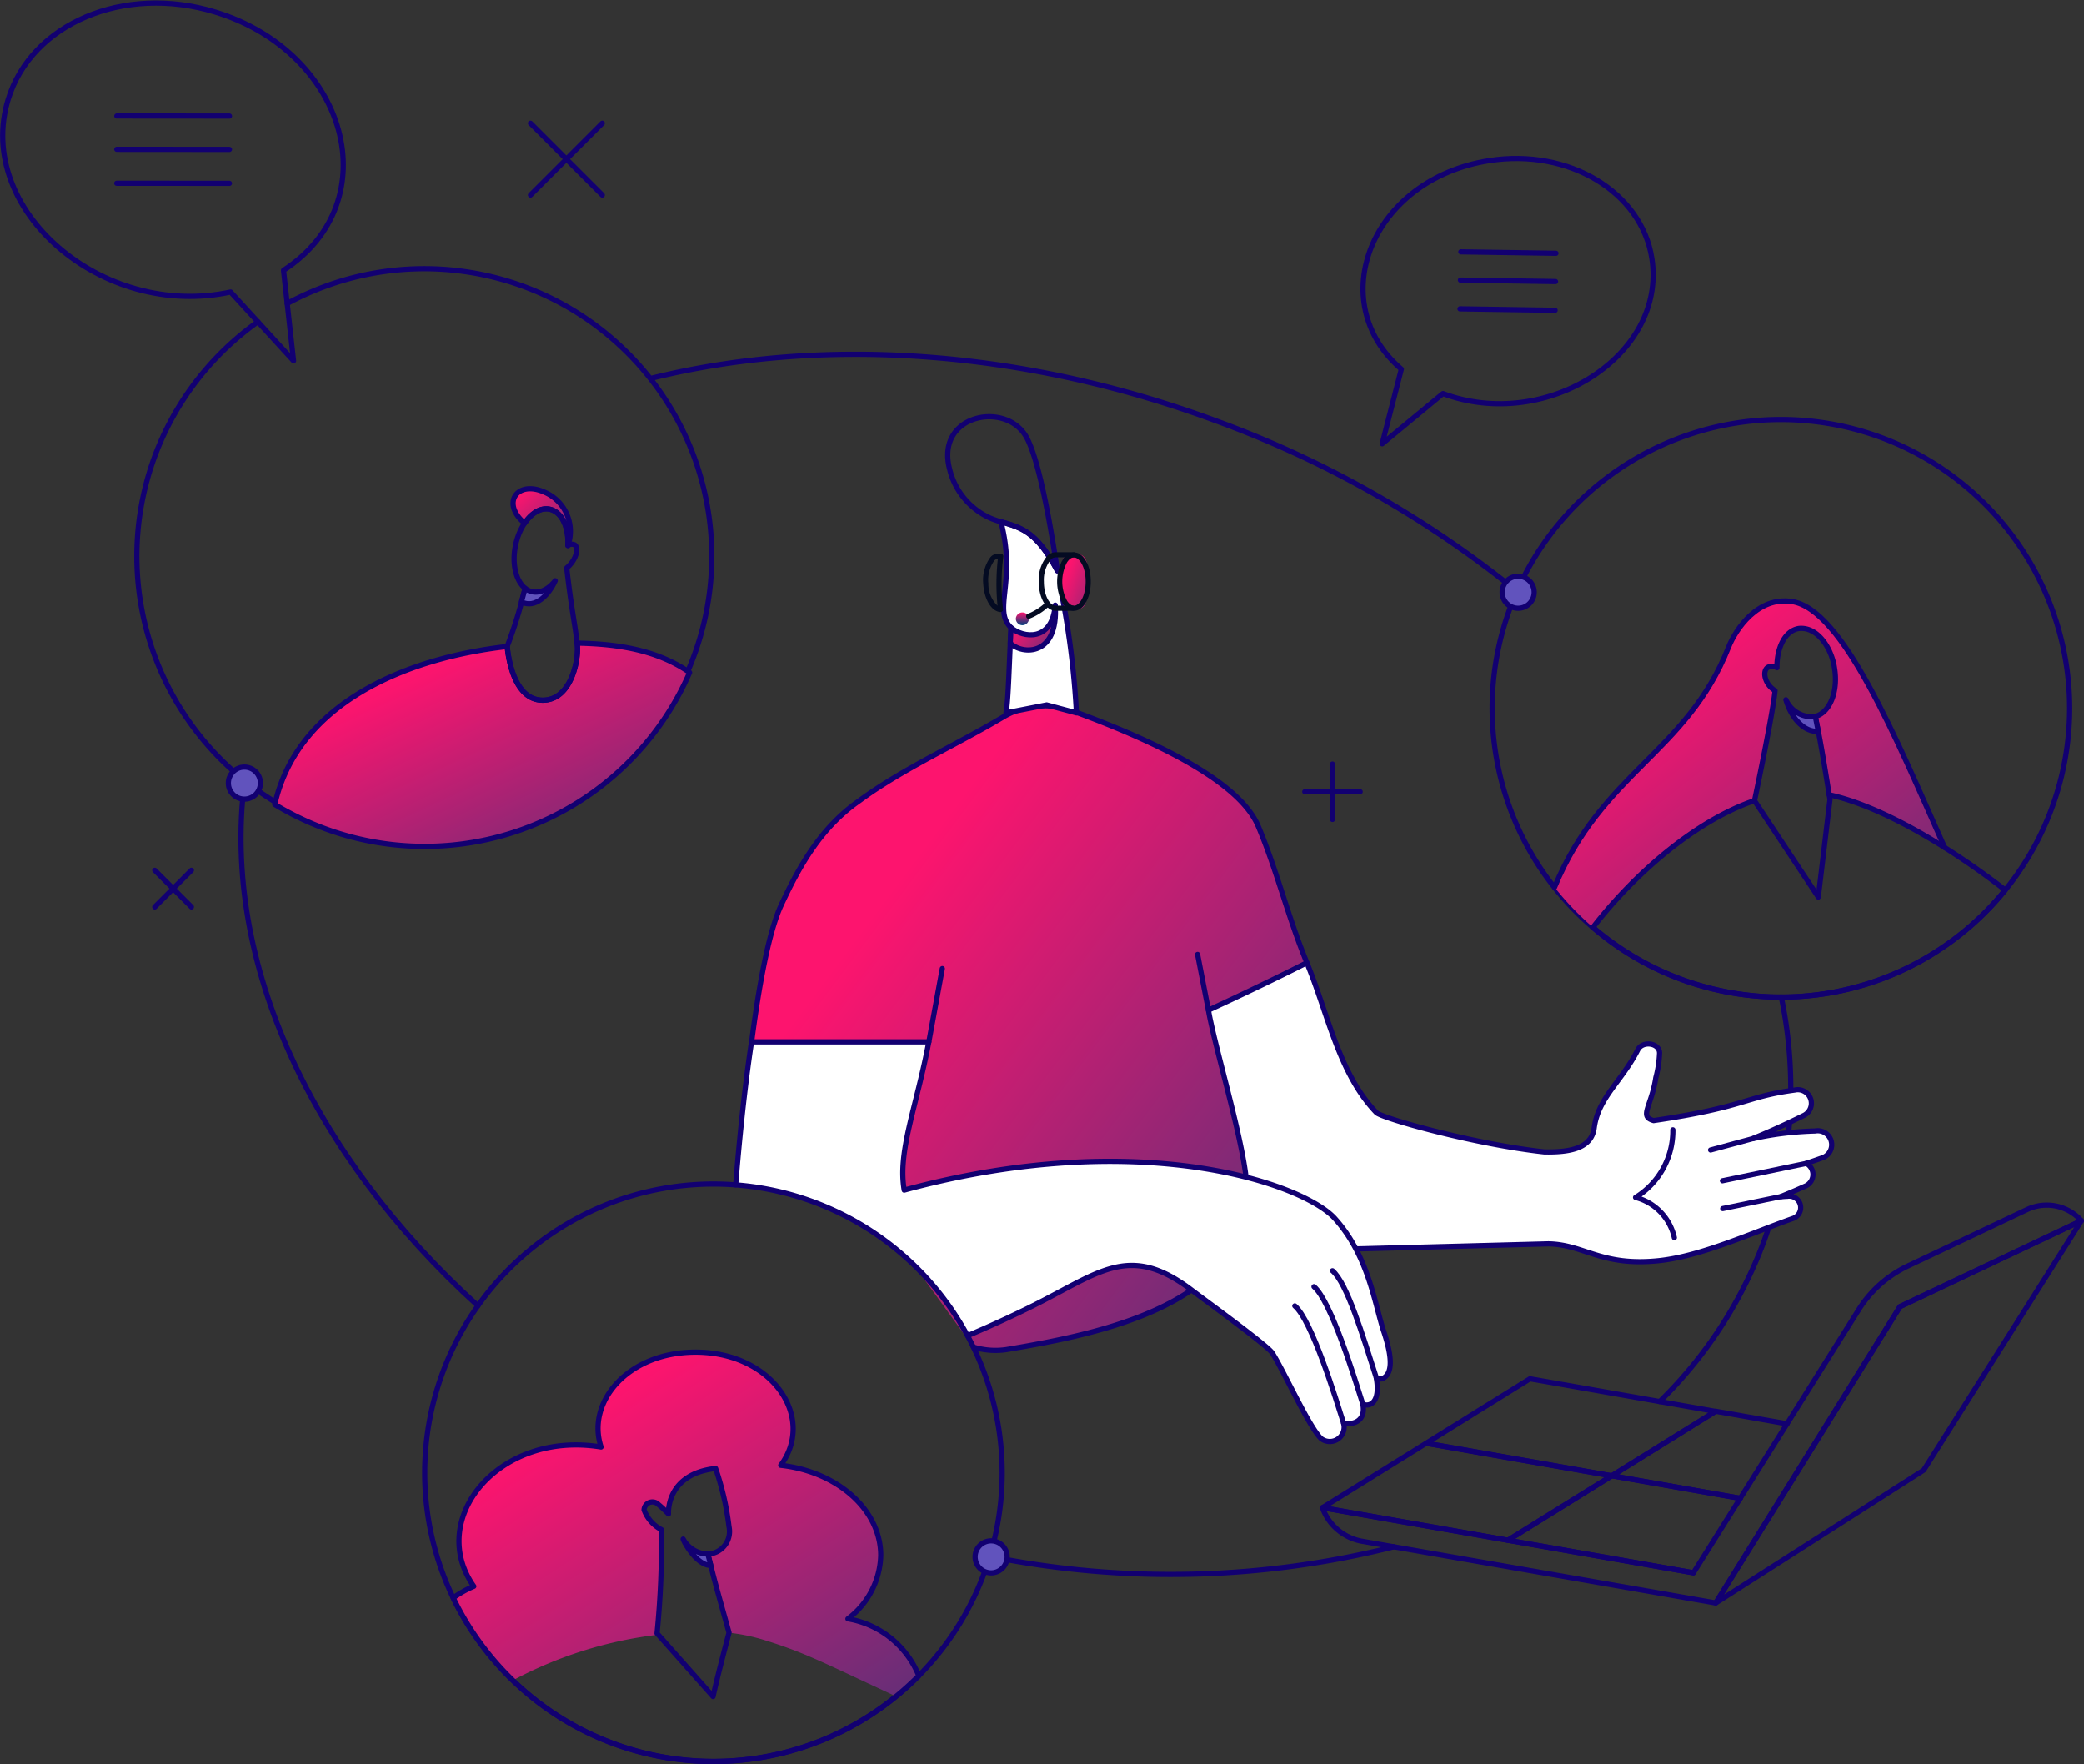 <svg xmlns="http://www.w3.org/2000/svg" xmlns:xlink="http://www.w3.org/1999/xlink" width="399.984" height="338.626" viewBox="0 0 399.984 338.626">
  <rect x="0" y="0" width="399.984" height="338.626" fill="#333333" stroke="none"/>
  <defs>
    <linearGradient id="linear-gradient" x1="0.5" x2="1.705" y2="1.293" gradientUnits="objectBoundingBox">
      <stop offset="0" stop-color="#fd146e"/>
      <stop offset="1" stop-color="#00407e"/>
    </linearGradient>
    <linearGradient id="linear-gradient-4" x2="1.657" y2="1" xlink:href="#linear-gradient"/>
    <linearGradient id="linear-gradient-5" x2="1.598" y2="1.029" xlink:href="#linear-gradient"/>
    <linearGradient id="linear-gradient-8" x2="2.517" y2="1.283" xlink:href="#linear-gradient"/>
    <linearGradient id="linear-gradient-9" x2="0.5" y2="1" xlink:href="#linear-gradient"/>
  </defs>
  <g id="manager-supervisor--work-manager-supervisor" transform="translate(0.517 0.58)">
    <g id="circle" transform="translate(45.734 67.423)">
      <path id="Vector" d="M230.438,97.2a201.84,201.84,0,0,0-57.532-32.621C134.923,50.49,96.414,48.391,64.253,56.353" transform="translate(14.451 -51.74)" fill="none" stroke="#120071" stroke-linecap="round" stroke-linejoin="round" stroke-width="1"/>
      <path id="Vector_2" d="M156.449,188.119a83.959,83.959,0,0,0,19.983-30.672,85.861,85.861,0,0,0,3.359-46.962h-.065" transform="translate(115.839 12.862)" fill="none" stroke="#120071" stroke-linecap="round" stroke-linejoin="round" stroke-width="1"/>
      <path id="Vector_3" d="M95.227,162.578a175.6,175.6,0,0,0,77.531-1.844" transform="translate(48.513 68.121)" fill="none" stroke="#120071" stroke-linecap="round" stroke-linejoin="round" stroke-width="1"/>
      <path id="Vector_4" d="M27.413,90.945C23.14,125.418,40.4,162.316,72.246,191.225" transform="translate(-26.77 -8.627)" fill="none" stroke="#120071" stroke-linecap="round" stroke-linejoin="round" stroke-width="1"/>
    </g>
    <g id="person_2" data-name="person 2" transform="translate(25.751 50.996)">
      <path id="Vector_5" d="M40.484,54.1A55.174,55.174,0,1,0,46.1,50.6" transform="translate(-17.253 -43.916)" fill="none" stroke="#120071" stroke-linecap="round" stroke-linejoin="round" stroke-width="1"/>
      <path id="Vector_6" d="M87.866,78.137c.477,2.4-.84,10.946-6.576,10.954-5.4,0-6.585-7.857-6.822-10.31-19.9,2.282-40.26,11.089-44.608,30.32a55.432,55.432,0,0,0,79.617-25.325C103.327,79.458,95.585,78.257,87.866,78.137Z" transform="translate(-3.388 -6.284)" fill="url(#linear-gradient)"/>
      <path id="Vector_7" d="M87.866,78.137c.477,2.4-.84,10.946-6.576,10.954-5.4,0-6.585-7.855-6.822-10.31-19.9,2.282-40.26,11.089-44.608,30.32a55.432,55.432,0,0,0,79.617-25.325C103.327,79.458,95.585,78.257,87.866,78.137Z" transform="translate(-3.388 -6.284)" fill="none" stroke="#120071" stroke-linecap="round" stroke-linejoin="round" stroke-width="1"/>
      <path id="Vector_8" d="M57.654,64.675c-5.262-2.354-8.365,2.165-3.792,5.969,3.555-5.249,8.649-2.578,8.3,4.281a8.155,8.155,0,0,0-4.506-10.251Z" transform="translate(20.566 -21.802)" fill="url(#linear-gradient)"/>
      <path id="Vector_9" d="M57.654,64.675c-5.262-2.354-8.365,2.165-3.792,5.969,3.555-5.249,8.649-2.578,8.3,4.281a8.155,8.155,0,0,0-4.506-10.251Z" transform="translate(20.566 -21.802)" fill="none" stroke="#120071" stroke-linecap="round" stroke-linejoin="round" stroke-width="1"/>
      <path id="Vector_10" d="M64.5,91.642c-.286-3.15-1.05-6.221-1.976-14.448,1.833-1.482,2.356-3.849,1.537-4.409a1.274,1.274,0,0,0-1.325.118c.183-3.551-1.2-6.5-3.486-6.973-2.7-.563-5.629,2.52-6.545,6.908-.741,3.551.059,6.839,1.831,8.264a86.859,86.859,0,0,1-3.435,11.168c.233,2.44,1.411,10.328,6.822,10.322C63.675,102.587,64.981,94.046,64.5,91.642Z" transform="translate(19.976 -19.783)" fill="none" stroke="#120071" stroke-linecap="round" stroke-linejoin="round" stroke-width="1"/>
      <path id="Vector_11" d="M53.114,73.881c-.231.865-.468,1.741-.71,2.612,2.6,1.348,5.239-1.26,6.488-4.061C56.864,74.979,54.548,75.063,53.114,73.881Z" transform="translate(21.403 -12.558)" fill="#6153bd"/>
      <path id="Vector_12" d="M53.114,73.881c-.231.865-.468,1.741-.71,2.612,2.6,1.348,5.239-1.26,6.488-4.061C56.864,74.979,54.548,75.063,53.114,73.881Z" transform="translate(21.403 -12.558)" fill="none" stroke="#120071" stroke-linecap="round" stroke-linejoin="round" stroke-width="1"/>
    </g>
    <g id="chat_bubble_1" data-name="chat bubble 1" transform="translate(0 0)">
      <path id="Vector_13" d="M45.747,21.342c-17.488-5.327-35.275,2.19-39.716,16.8-6.436,21.136,18.047,42.3,42.7,36.955L60.81,88.3,58.887,70.939C79.119,57.74,71.248,29.106,45.747,21.342Z" transform="translate(-4.989 -19.629)" fill="none" stroke="#120071" stroke-linecap="round" stroke-linejoin="round" stroke-width="1"/>
      <path id="Vector_14" d="M15.419,29.952l21.623.017" transform="translate(6.482 -8.278)" fill="none" stroke="#120071" stroke-linecap="round" stroke-linejoin="round" stroke-width="1"/>
      <path id="Vector_15" d="M15.416,33l21.625.017" transform="translate(6.479 -4.924)" fill="none" stroke="#120071" stroke-linecap="round" stroke-linejoin="round" stroke-width="1"/>
      <path id="Vector_16" d="M15.414,36.105l21.623.015" transform="translate(6.477 -1.511)" fill="none" stroke="#120071" stroke-linecap="round" stroke-linejoin="round" stroke-width="1"/>
    </g>
    <g id="chat_bubble_2" data-name="chat bubble 2" transform="translate(261.094 29.837)">
      <path id="Vector_17" d="M184.77,53.047c-1.972-12.772-15.935-21.19-31.187-18.8-22.83,3.569-31.876,27.189-16.894,40.02l-3.681,14.328,11.668-9.636C164.489,86.355,187.632,71.638,184.77,53.047Z" transform="translate(-129.336 -33.839)" fill="none" stroke="#120071" stroke-linecap="round" stroke-linejoin="round" stroke-width="1"/>
      <g id="Group" transform="translate(18.613 17.922)">
        <path id="Vector_18" d="M156.529,42.65l-18.249-.275" transform="translate(-138.114 -42.375)" fill="none" stroke="#120071" stroke-linecap="round" stroke-linejoin="round" stroke-width="1"/>
        <path id="Vector_19" d="M156.49,45.235l-18.249-.277" transform="translate(-138.157 -39.534)" fill="none" stroke="#120071" stroke-linecap="round" stroke-linejoin="round" stroke-width="1"/>
        <path id="Vector_20" d="M156.449,47.863,138.2,47.586" transform="translate(-138.201 -36.645)" fill="none" stroke="#120071" stroke-linecap="round" stroke-linejoin="round" stroke-width="1"/>
      </g>
    </g>
    <g id="laptop" transform="translate(253.294 230.716)">
      <path id="Vector_21" d="M187.166,158.572l-24.657-4.332-19.928,12.378,35.6,6.255" transform="translate(-106.972 -102.314)" fill="none" stroke="#120071" stroke-linecap="round" stroke-linejoin="round" stroke-width="1"/>
      <path id="Vector_22" d="M185.713,150.753,172,148.345l-19.926,12.378,24.657,4.332" transform="translate(-96.535 -108.796)" fill="none" stroke="#120071" stroke-linecap="round" stroke-linejoin="round" stroke-width="1"/>
      <path id="Vector_23" d="M260.862,130.361l-22.851,10.813a22.527,22.527,0,0,0-9.449,8.378l-31.737,50.517-71.2-12.508a9.945,9.945,0,0,0,7.658,6.457l67.82,11.84,35.376-56.877L271.3,132.509a8.856,8.856,0,0,0-10.433-2.148Z" transform="translate(-125.622 -129.51)" fill="none" stroke="#120071" stroke-linecap="round" stroke-linejoin="round" stroke-width="1"/>
      <path id="Vector_24" d="M161.57,204.287l35.376-56.877,34.815-16.472L201.5,178.78Z" transform="translate(-86.09 -127.939)" fill="none" stroke="#120071" stroke-linecap="round" stroke-linejoin="round" stroke-width="1"/>
      <path id="Vector_25" d="M161.228,169.894l-35.6-6.253,19.928-12.38,35.6,6.255Z" transform="translate(-125.619 -105.59)" fill="none" stroke="#120071" stroke-linecap="round" stroke-linejoin="round" stroke-width="1"/>
      <path id="Vector_26" d="M170.7,164.009l-35.6-6.255,19.926-12.378,35.6,6.255Z" transform="translate(-115.198 -112.061)" fill="none" stroke="#120071" stroke-linecap="round" stroke-linejoin="round" stroke-width="1"/>
    </g>
    <g id="person_3" data-name="person 3" transform="translate(285.882 79.937)">
      <path id="Vector_27" d="M196.555,57.7a55.42,55.42,0,1,0,21.207,4.218A55.412,55.412,0,0,0,196.555,57.7Z" transform="translate(-141.142 -57.7)" fill="none" stroke="#120071" stroke-linecap="round" stroke-linejoin="round" stroke-width="1"/>
      <path id="Vector_28" d="M189.169,91.491c-1.9-1.115-2.52-3.628-1.436-4.432a1.706,1.706,0,0,1,1.806.042c-.076-3.15,1.165-7.032,4.2-7.536,3.7-.384,6.322,3.935,6.843,7.59.747,4.5-.888,8.554-3.679,9.306.63,3.183.84,3.626,2.667,15.025a74.77,74.77,0,0,1,22.146,10.106c-9.449-21.207-19.5-45.679-29.291-47.2-6.57-1.023-10.8,5.264-12.212,8.819-8.052,20.254-24.243,23.949-33.371,46.017a55.677,55.677,0,0,0,7.307,7.647c7.979-10.183,19.683-20.323,31.076-24.262C185.326,112.114,188.72,96.121,189.169,91.491Z" transform="translate(-134.875 -39.465)" fill="url(#linear-gradient)"/>
      <path id="Vector_29" d="M221.714,121.592c-9.449-21.207-19.5-45.679-29.291-47.2-6.57-1.023-10.8,5.264-12.212,8.819-8.052,20.254-24.243,23.949-33.371,46.017" transform="translate(-134.875 -39.465)" fill="none" stroke="#120071" stroke-linecap="round" stroke-linejoin="round" stroke-width="1"/>
      <path id="Vector_30" d="M181.37,93.107c-11.431,3.912-23.046,14.047-31.021,24.335a55.381,55.381,0,0,0,79.144-7.17C218.711,101.909,205.647,94.144,195.7,92" transform="translate(-131.017 -19.976)" fill="none" stroke="#120071" stroke-linecap="round" stroke-linejoin="round" stroke-width="1"/>
      <path id="Vector_31" d="M180.472,84.4c-.521-3.656-3.15-7.979-6.843-7.591-3.03.5-4.271,4.382-4.2,7.536a1.707,1.707,0,0,0-1.806-.042c-1.086.8-.464,3.318,1.436,4.432-.449,4.7-3.943,21.14-3.943,21.14l12.245,18.477,2.24-18.714c-1.967-12.292-2.171-12.672-2.814-15.939C179.582,92.956,181.22,88.905,180.472,84.4Z" transform="translate(-114.777 -36.711)" fill="none" stroke="#120071" stroke-linecap="round" stroke-linejoin="round" stroke-width="1"/>
      <path id="Vector_32" d="M167.987,83.315c1.092,3.727,3.656,6.28,6.226,6.041-.21-.943-.395-1.9-.575-2.828a5.419,5.419,0,0,1-5.65-3.213Z" transform="translate(-111.62 -29.531)" fill="#6153bd"/>
      <path id="Vector_33" d="M167.987,83.315c1.092,3.727,3.656,6.28,6.226,6.041-.21-.943-.395-1.9-.575-2.828a5.419,5.419,0,0,1-5.65-3.213Z" transform="translate(-111.62 -29.531)" fill="none" stroke="#120071" stroke-linecap="round" stroke-linejoin="round" stroke-width="1"/>
    </g>
    <g id="person_1" data-name="person 1" transform="translate(140.685 79.397)">
      <path id="Vector_34" d="M231.662,139.642c-13.537.388-17.272,4.447-2.24-2.961a2.608,2.608,0,0,0-1.692-4.9c-9.659,1.3-9.289,3.242-27.1,5.864-2.853-.8-.449-2.614.42-8.233a21.623,21.623,0,0,0,.716-4.663c.084-1.986-3.25-2.52-4.183-.678-3.053,6.047-7.593,9.14-8.363,15-.527,4-4.817,4.678-9.554,4.59-13.413-1.47-31.193-6.465-32.251-7.559-7.233-7.521-9.31-19.107-13.337-28.741l-18.86,9.285c1.338,7.6,7.3,26.891,7.37,34.41a22.452,22.452,0,0,1-.63,5.562,29.967,29.967,0,0,0,18.49,5.755l39.978-1.05c6.883.113,10.116,4.363,21.117,3.238,8.084-.827,17.608-5.207,25.713-8.073a2.2,2.2,0,0,0-.983-4.283c-1.793.036-2.171.569,3.374-1.917a2.427,2.427,0,0,0,.288-4.409q1.483-.5,2.921-1.01a2.676,2.676,0,0,0-1.195-5.218Z" transform="translate(-24.453 -2.556)" fill="#fff"/>
      <path id="Vector_35" d="M133.62,162.279l36.927-.974c6.883.113,10.116,4.363,21.117,3.238,8.084-.827,17.608-5.207,25.713-8.073a2.2,2.2,0,0,0-.983-4.283c-1.793.036-2.171.569,3.374-1.917a2.428,2.428,0,0,0,.288-4.409q1.483-.5,2.921-1.01a2.675,2.675,0,0,0-1.193-5.209c-13.537.388-17.272,4.447-2.24-2.961a2.608,2.608,0,0,0-1.692-4.9c-9.659,1.3-9.289,3.242-27.1,5.865-2.854-.8-.449-2.614.42-8.233a21.625,21.625,0,0,0,.716-4.663c.084-1.986-3.25-2.52-4.183-.678-3.053,6.047-7.593,9.14-8.363,15-.527,4-4.817,4.678-9.554,4.59-13.413-1.47-31.193-6.465-32.251-7.559-7.233-7.521-9.31-19.107-13.337-28.741" transform="translate(-14.576 -2.559)" fill="none" stroke="#120071" stroke-linecap="round" stroke-linejoin="round" stroke-width="1"/>
      <path id="Vector_36" d="M169.257,123.42l-8.155,2.2" transform="translate(26.005 15.113)" fill="none" stroke="#120071" stroke-linecap="round" stroke-linejoin="round" stroke-width="1"/>
      <path id="Vector_37" d="M178.281,125.693l-16.092,3.336" transform="translate(27.2 17.612)" fill="none" stroke="#120071" stroke-linecap="round" stroke-linejoin="round" stroke-width="1"/>
      <path id="Vector_38" d="M173.405,128.727l-11.191,2.3" transform="translate(27.228 20.949)" fill="none" stroke="#120071" stroke-linecap="round" stroke-linejoin="round" stroke-width="1"/>
      <path id="Vector_39" d="M161.684,143.319a10.281,10.281,0,0,0-7.437-7.718,15.03,15.03,0,0,0,7.154-12.976" transform="translate(18.466 14.237)" fill="none" stroke="#120071" stroke-linecap="round" stroke-linejoin="round" stroke-width="1"/>
      <path id="Vector_40" d="M116.015,206.939a14.418,14.418,0,0,0,6.331.479c17.218-2.9,46.364-8.4,46.171-30.547-.067-7.582-6.129-27.122-7.4-34.595,10.958-5.039,18.9-9.1,18.9-9.1-3.569-8.558-5.732-17.659-9.344-26.2-3.443-8.159-18.07-15.708-35.846-22.2a15.451,15.451,0,0,0-13.125,1.26c-9.178,5.459-19.363,9.988-27.592,16.061-7.173,4.974-11.372,12.191-15.013,20.063-2.337,5.05-4.2,15.047-5.64,26.078" transform="translate(-70.384 -28.389)" stroke="#120071" stroke-linecap="round" stroke-linejoin="round" stroke-width="1" fill="url(#linear-gradient-4)"/>
      <path id="Vector_41" d="M89.649,121.95l2.583-14.066" transform="translate(-52.573 -1.972)" fill="none" stroke="#120071" stroke-linecap="round" stroke-linejoin="round" stroke-width="1"/>
      <path id="Vector_42" d="M116.291,117.282l-2.079-10.69" transform="translate(-25.56 -3.393)" fill="none" stroke="#120071" stroke-linecap="round" stroke-linejoin="round" stroke-width="1"/>
      <path id="Vector_43" d="M196.392,170.178c-1.724-5.17-2.923-14.547-9.4-21.7-6.056-6.681-37.436-17.684-82.642-5.432-1.3-7.4,2.362-15.945,4.722-28.464H75.029c-1.413,9.371-2.41,19.588-3.038,27.449a55.43,55.43,0,0,1,44.514,28.94c3.952-1.655,7.792-3.423,11.311-5.136,13.9-6.763,19.452-12.976,31.844-3.5,1.961,1.5,14.366,10.482,15.3,11.914,2.074,3.15,7.122,14.375,9.417,16.472a2.751,2.751,0,0,0,4.3-2.94c2.127.353,4.307-.64,3.679-3.689,1.26.594,3.465-.174,2.585-5.067a1.811,1.811,0,0,0,1.065.227C198.032,178.474,198.175,175.524,196.392,170.178Z" transform="translate(-71.991 5.396)" fill="#fff"/>
      <path id="Vector_44" d="M116.5,170.976c3.952-1.655,7.792-3.422,11.311-5.136,13.9-6.763,19.452-12.976,31.844-3.5,1.961,1.5,14.366,10.482,15.3,11.914,2.075,3.15,7.122,14.375,9.417,16.472a2.751,2.751,0,0,0,4.3-2.94c2.127.353,4.306-.64,3.679-3.689,1.26.594,3.465-.174,2.585-5.067a1.812,1.812,0,0,0,1.065.227c2.022-.785,2.165-3.735.382-9.081-1.724-5.169-2.923-14.547-9.4-21.7-6.056-6.681-37.436-17.684-82.642-5.432-1.3-7.4,2.362-15.945,4.722-28.464H75.029c-1.413,9.371-2.41,19.588-3.038,27.449" transform="translate(-71.991 5.393)" fill="none" stroke="#120071" stroke-linecap="round" stroke-linejoin="round" stroke-width="1"/>
      <path id="Vector_45" d="M123.1,138.718c3.288,2.793,7.857,17.772,9.371,22.53" transform="translate(-15.786 31.936)" fill="none" stroke="#120071" stroke-linecap="round" stroke-linejoin="round" stroke-width="1"/>
      <path id="Vector_46" d="M124.855,136.96c3.288,2.793,7.857,17.772,9.371,22.532" transform="translate(-13.856 30.003)" fill="none" stroke="#120071" stroke-linecap="round" stroke-linejoin="round" stroke-width="1"/>
      <path id="Vector_47" d="M126.542,135.506c2.8,2.375,5.778,12.323,8.416,20.518" transform="translate(-12.001 28.404)" fill="none" stroke="#120071" stroke-linecap="round" stroke-linejoin="round" stroke-width="1"/>
      <path id="Vector_48" d="M107.96,81.2c2.373-3.206,1.665-7.2-.882-4.731-3.716-7-6.154-8.094-10.847-9.436C99.284,78.615,94.6,84,98.194,87.383c-.393,7.007-1.1,15.359-1.585,17.824l13,17.661,1.743-17.661A184.72,184.72,0,0,0,107.96,81.2Z" transform="translate(-45.334 -46.901)" fill="none"/>
      <path id="Vector_49" d="M107.96,81.2c2.373-3.206,1.665-7.2-.882-4.731-3.716-7-6.154-8.094-10.847-9.436C99.284,78.615,94.6,84,98.194,87.383c-.393,7.007-.5,13.894-.982,16.359l7.808-1.526,5.713,1.526A162.133,162.133,0,0,0,107.96,81.2Z" transform="translate(-45.334 -46.901)" fill="#fff" stroke="#120071" stroke-linecap="round" stroke-linejoin="round" stroke-width="1"/>
      <path id="Vector_50" d="M97.253,78.99c-.046.764-.113,2.179-.166,2.969,2.31,2.291,9.3,2.56,8.63-7.3C105.152,81.8,99.481,80.941,97.253,78.99Z" transform="translate(-44.393 -38.508)" fill="url(#linear-gradient-5)"/>
      <path id="Vector_51" d="M97.253,78.99c-.046.764-.113,2.179-.166,2.969,2.31,2.291,9.3,2.56,8.63-7.3C105.152,81.8,99.481,80.941,97.253,78.99Z" transform="translate(-44.393 -38.508)" fill="none" stroke="#120071" stroke-linecap="round" stroke-linejoin="round" stroke-width="1"/>
      <path id="Vector_52" d="M106.2,60.893c2.906,4.435,5.436,20.869,6.222,26.114-4.958-9.337-8.521-8.283-12.808-10.079a13.857,13.857,0,0,1-7.859-9.363C88.987,57.193,101.993,54.472,106.2,60.893Z" transform="translate(-50.678 -57.443)" fill="url(#linear-gradient-5)"/>
      <path id="Vector_53" d="M106.2,60.893c2.906,4.435,5.436,20.869,6.222,26.114-4.958-9.337-8.521-8.283-12.808-10.079a13.857,13.857,0,0,1-7.859-9.363C88.987,57.193,101.993,54.472,106.2,60.893Z" transform="translate(-50.678 -57.443)" fill="none" stroke="#120071" stroke-linecap="round" stroke-linejoin="round" stroke-width="1"/>
    </g>
    <g id="person_4" data-name="person 4" transform="translate(80.993 226.664)">
      <path id="Vector_54" d="M98.986,127.58a55.417,55.417,0,1,0,21.207,4.218A55.427,55.427,0,0,0,98.986,127.58Z" transform="translate(-43.562 -127.58)" fill="none" stroke="#120071" stroke-linecap="round" stroke-linejoin="round" stroke-width="1"/>
      <path id="Vector_55" d="M121.927,194.125a15.74,15.74,0,0,0,6.3-12.161c0-8.819-8.348-16.1-19.193-17.31,6.755-9.184-1.585-21.711-16.361-21.711-12.961,0-21.014,9.539-18.129,18.2-19.678-3.229-33.486,13.831-24.426,26.746a19.744,19.744,0,0,0-3.945,2.219A55.278,55.278,0,0,0,57.58,205.957a78.552,78.552,0,0,1,27.842-8.773,179.264,179.264,0,0,0,.708-20.178,7,7,0,0,1-3.332-3.8,1.6,1.6,0,0,1,2.751-1.025A20.642,20.642,0,0,1,87.488,174s-.582-7.662,9.05-8.729a54.149,54.149,0,0,1,2.57,11.181,4.33,4.33,0,0,1-4.057,5.249c1.489,5.9,1.153,4.666,4.061,15.095a37.09,37.09,0,0,1,6.125,1.214c8.63,2.6,12.434,4.783,25.963,11.017a57.736,57.736,0,0,0,4.334-3.958,17.931,17.931,0,0,0-13.606-10.939Z" transform="translate(-40.692 -110.685)" fill="url(#linear-gradient)"/>
      <path id="Vector_56" d="M121.927,194.125a15.74,15.74,0,0,0,6.3-12.161c0-8.819-8.348-16.1-19.193-17.31,6.755-9.184-1.585-21.711-16.361-21.711-12.961,0-21.014,9.541-18.129,18.2-19.678-3.229-33.486,13.831-24.426,26.746a19.744,19.744,0,0,0-3.945,2.219,55.447,55.447,0,0,0,89.361,14.944,17.927,17.927,0,0,0-13.606-10.931Z" transform="translate(-40.692 -110.685)" fill="none" stroke="#120071" stroke-linecap="round" stroke-linejoin="round" stroke-width="1"/>
      <path id="Vector_57" d="M66.945,165.314a6.986,6.986,0,0,1-3.332-3.8,1.6,1.6,0,0,1,2.751-1.025A21.331,21.331,0,0,1,68.3,162.3s-.582-7.662,9.05-8.728a54.114,54.114,0,0,1,2.57,11.181,4.33,4.33,0,0,1-4.057,5.249C77.358,175.914,77,174.6,79.928,185.1c0,0-2.242,8.372-3.068,12.252L66.105,185.224A173.1,173.1,0,0,0,66.945,165.314Z" transform="translate(-21.512 -98.993)" fill="none" stroke="#120071" stroke-linecap="round" stroke-linejoin="round" stroke-width="1"/>
      <path id="Vector_58" d="M67.189,160.028a5.545,5.545,0,0,0,4.745,2.872l.55,2.19C69.732,165.1,67.212,160.389,67.189,160.028Z" transform="translate(-17.579 -91.897)" fill="#6153bd"/>
      <path id="Vector_59" d="M67.189,160.028a5.545,5.545,0,0,0,4.745,2.872l.55,2.19C69.732,165.1,67.212,160.389,67.189,160.028Z" transform="translate(-17.579 -91.897)" fill="none" stroke="#120071" stroke-linecap="round" stroke-linejoin="round" stroke-width="1"/>
    </g>
    <g id="elements" transform="translate(29.189 23.071)">
      <path id="Vector_60" d="M18.89,98.9l7.028,7.029" transform="translate(-18.89 44.477)" fill="none" stroke="#120071" stroke-linecap="round" stroke-linejoin="round" stroke-width="1"/>
      <path id="Vector_61" d="M18.89,105.932,25.918,98.9" transform="translate(-18.89 44.477)" fill="none" stroke="#120071" stroke-linecap="round" stroke-linejoin="round" stroke-width="1"/>
      <path id="Vector_62" d="M53.233,30.617,67.011,44.4" transform="translate(18.877 -30.617)" fill="none" stroke="#120071" stroke-linecap="round" stroke-linejoin="round" stroke-width="1"/>
      <path id="Vector_63" d="M53.233,44.4,67.011,30.617" transform="translate(18.877 -30.617)" fill="none" stroke="#120071" stroke-linecap="round" stroke-linejoin="round" stroke-width="1"/>
      <path id="Vector_64" d="M145.125,78.167a3.074,3.074,0,1,0-3.074-3.074A3.075,3.075,0,0,0,145.125,78.167Z" transform="translate(116.551 14.913)" fill="#6153bd"/>
      <path id="Vector_65" d="M145.125,78.167a3.074,3.074,0,1,0-3.074-3.074A3.075,3.075,0,0,0,145.125,78.167Z" transform="translate(116.551 14.913)" fill="none" stroke="#120071" stroke-linecap="round" stroke-linejoin="round" stroke-width="1"/>
      <path id="Vector_66" d="M28.69,95.617a3.074,3.074,0,1,0-3.074-3.074A3.074,3.074,0,0,0,28.69,95.617Z" transform="translate(-11.493 34.103)" fill="#6153bd"/>
      <path id="Vector_67" d="M28.69,95.617a3.074,3.074,0,1,0-3.074-3.074A3.074,3.074,0,0,0,28.69,95.617Z" transform="translate(-11.493 34.103)" fill="none" stroke="#120071" stroke-linecap="round" stroke-linejoin="round" stroke-width="1"/>
      <path id="Vector_68" d="M96.952,166.338a3.074,3.074,0,1,0-3.074-3.074A3.073,3.073,0,0,0,96.952,166.338Z" transform="translate(63.575 111.874)" fill="#6153bd"/>
      <path id="Vector_69" d="M96.952,166.338a3.074,3.074,0,1,0-3.074-3.074A3.073,3.073,0,0,0,96.952,166.338Z" transform="translate(63.575 111.874)" fill="none" stroke="#120071" stroke-linecap="round" stroke-linejoin="round" stroke-width="1"/>
      <g id="Group_2" transform="translate(220.723 122.993)">
        <path id="Vector_70" d="M124.011,91.723H134.64" transform="translate(-124.011 -86.411)" fill="none" stroke="#120071" stroke-linecap="round" stroke-linejoin="round" stroke-width="1"/>
        <path id="Vector_71" d="M126.542,99.82V89.193" transform="translate(-121.228 -89.193)" fill="none" stroke="#120071" stroke-linecap="round" stroke-linejoin="round" stroke-width="1"/>
      </g>
    </g>
    <g id="Group_27562" data-name="Group 27562" transform="translate(188.187 105.398)">
      <path id="Path_26558" data-name="Path 26558" d="M7.193,0c2.981,0,2.6,2.586,2.843,5.4-.565,3.164.138,5.4-2.843,5.4s-2-2.375-2.707-5.4C5.05,2.445,4.212,0,7.193,0Z" transform="translate(10.226 0.239)" fill="url(#linear-gradient-8)"/>
      <path id="Path_17792" data-name="Path 17792" d="M155.715,87.286a1.266,1.266,0,0,0,.383.866,1.261,1.261,0,0,0,1.753,0,1.266,1.266,0,0,0,.383-.866,1.26,1.26,0,0,0-2.519,0" transform="translate(-149.447 -74.502)" fill="url(#linear-gradient-9)"/>
      <path id="Path_17834" data-name="Path 17834" d="M159.218,86.169a.492.492,0,0,1-.182-.95,10.73,10.73,0,0,0,3.481-2.24.492.492,0,1,1,.682.71,11.725,11.725,0,0,1-3.8,2.445.492.492,0,0,1-.182.035" transform="translate(-150.482 -73.391)" fill="#040b22"/>
      <path id="Path_17852" data-name="Path 17852" d="M171.009,79.7a2.671,2.671,0,0,1-2.158-1.41c-.007-.012-.014-.024-.021-.036a8.832,8.832,0,0,1,0-8.34,2.441,2.441,0,0,1,2.736-1.355c1.578.466,2.679,2.738,2.679,5.524s-1.095,5.066-2.662,5.532a2,2,0,0,1-.573.085m-1.322-1.93c.35.532.912,1.11,1.614.9.95-.283,1.958-1.986,1.958-4.589s-1.016-4.3-1.973-4.58c-.707-.211-1.267.379-1.611.91a7.857,7.857,0,0,0,.011,7.356" transform="translate(-153.595 -68.453)" fill="#040b22"/>
      <path id="Path_17853" data-name="Path 17853" d="M168.94,79.684h-3.293c-1.81,0-3.231-2.464-3.235-5.61A7.145,7.145,0,0,1,164,69.191a2.325,2.325,0,0,1,1.645-.749h3.515a.492.492,0,0,1,0,.984h-3.515a1.35,1.35,0,0,0-.948.461,6.255,6.255,0,0,0-1.3,4.185c0,2.768,1.167,4.627,2.251,4.627h3.293a.492.492,0,1,1,0,.984" transform="translate(-151.749 -68.442)" fill="#040b22"/>
      <path id="Path_17854" data-name="Path 17854" d="M149.487,80.071h-.036c-1.7-.125-3.107-2.458-3.273-5.425a7.392,7.392,0,0,1,1.364-5.082,1.858,1.858,0,0,1,1.28-.674l.7-.026a.492.492,0,0,1,.507.553,41.957,41.957,0,0,0-.048,10.106.492.492,0,0,1-.489.549m-.629-10.2a.958.958,0,0,0-.59.354,6.4,6.4,0,0,0-1.108,4.365,5.751,5.751,0,0,0,1.753,4.26,42.955,42.955,0,0,1,.064-8.983Z" transform="translate(-146.164 -68.586)" fill="#040b22"/>
    </g>
  </g>
</svg>
